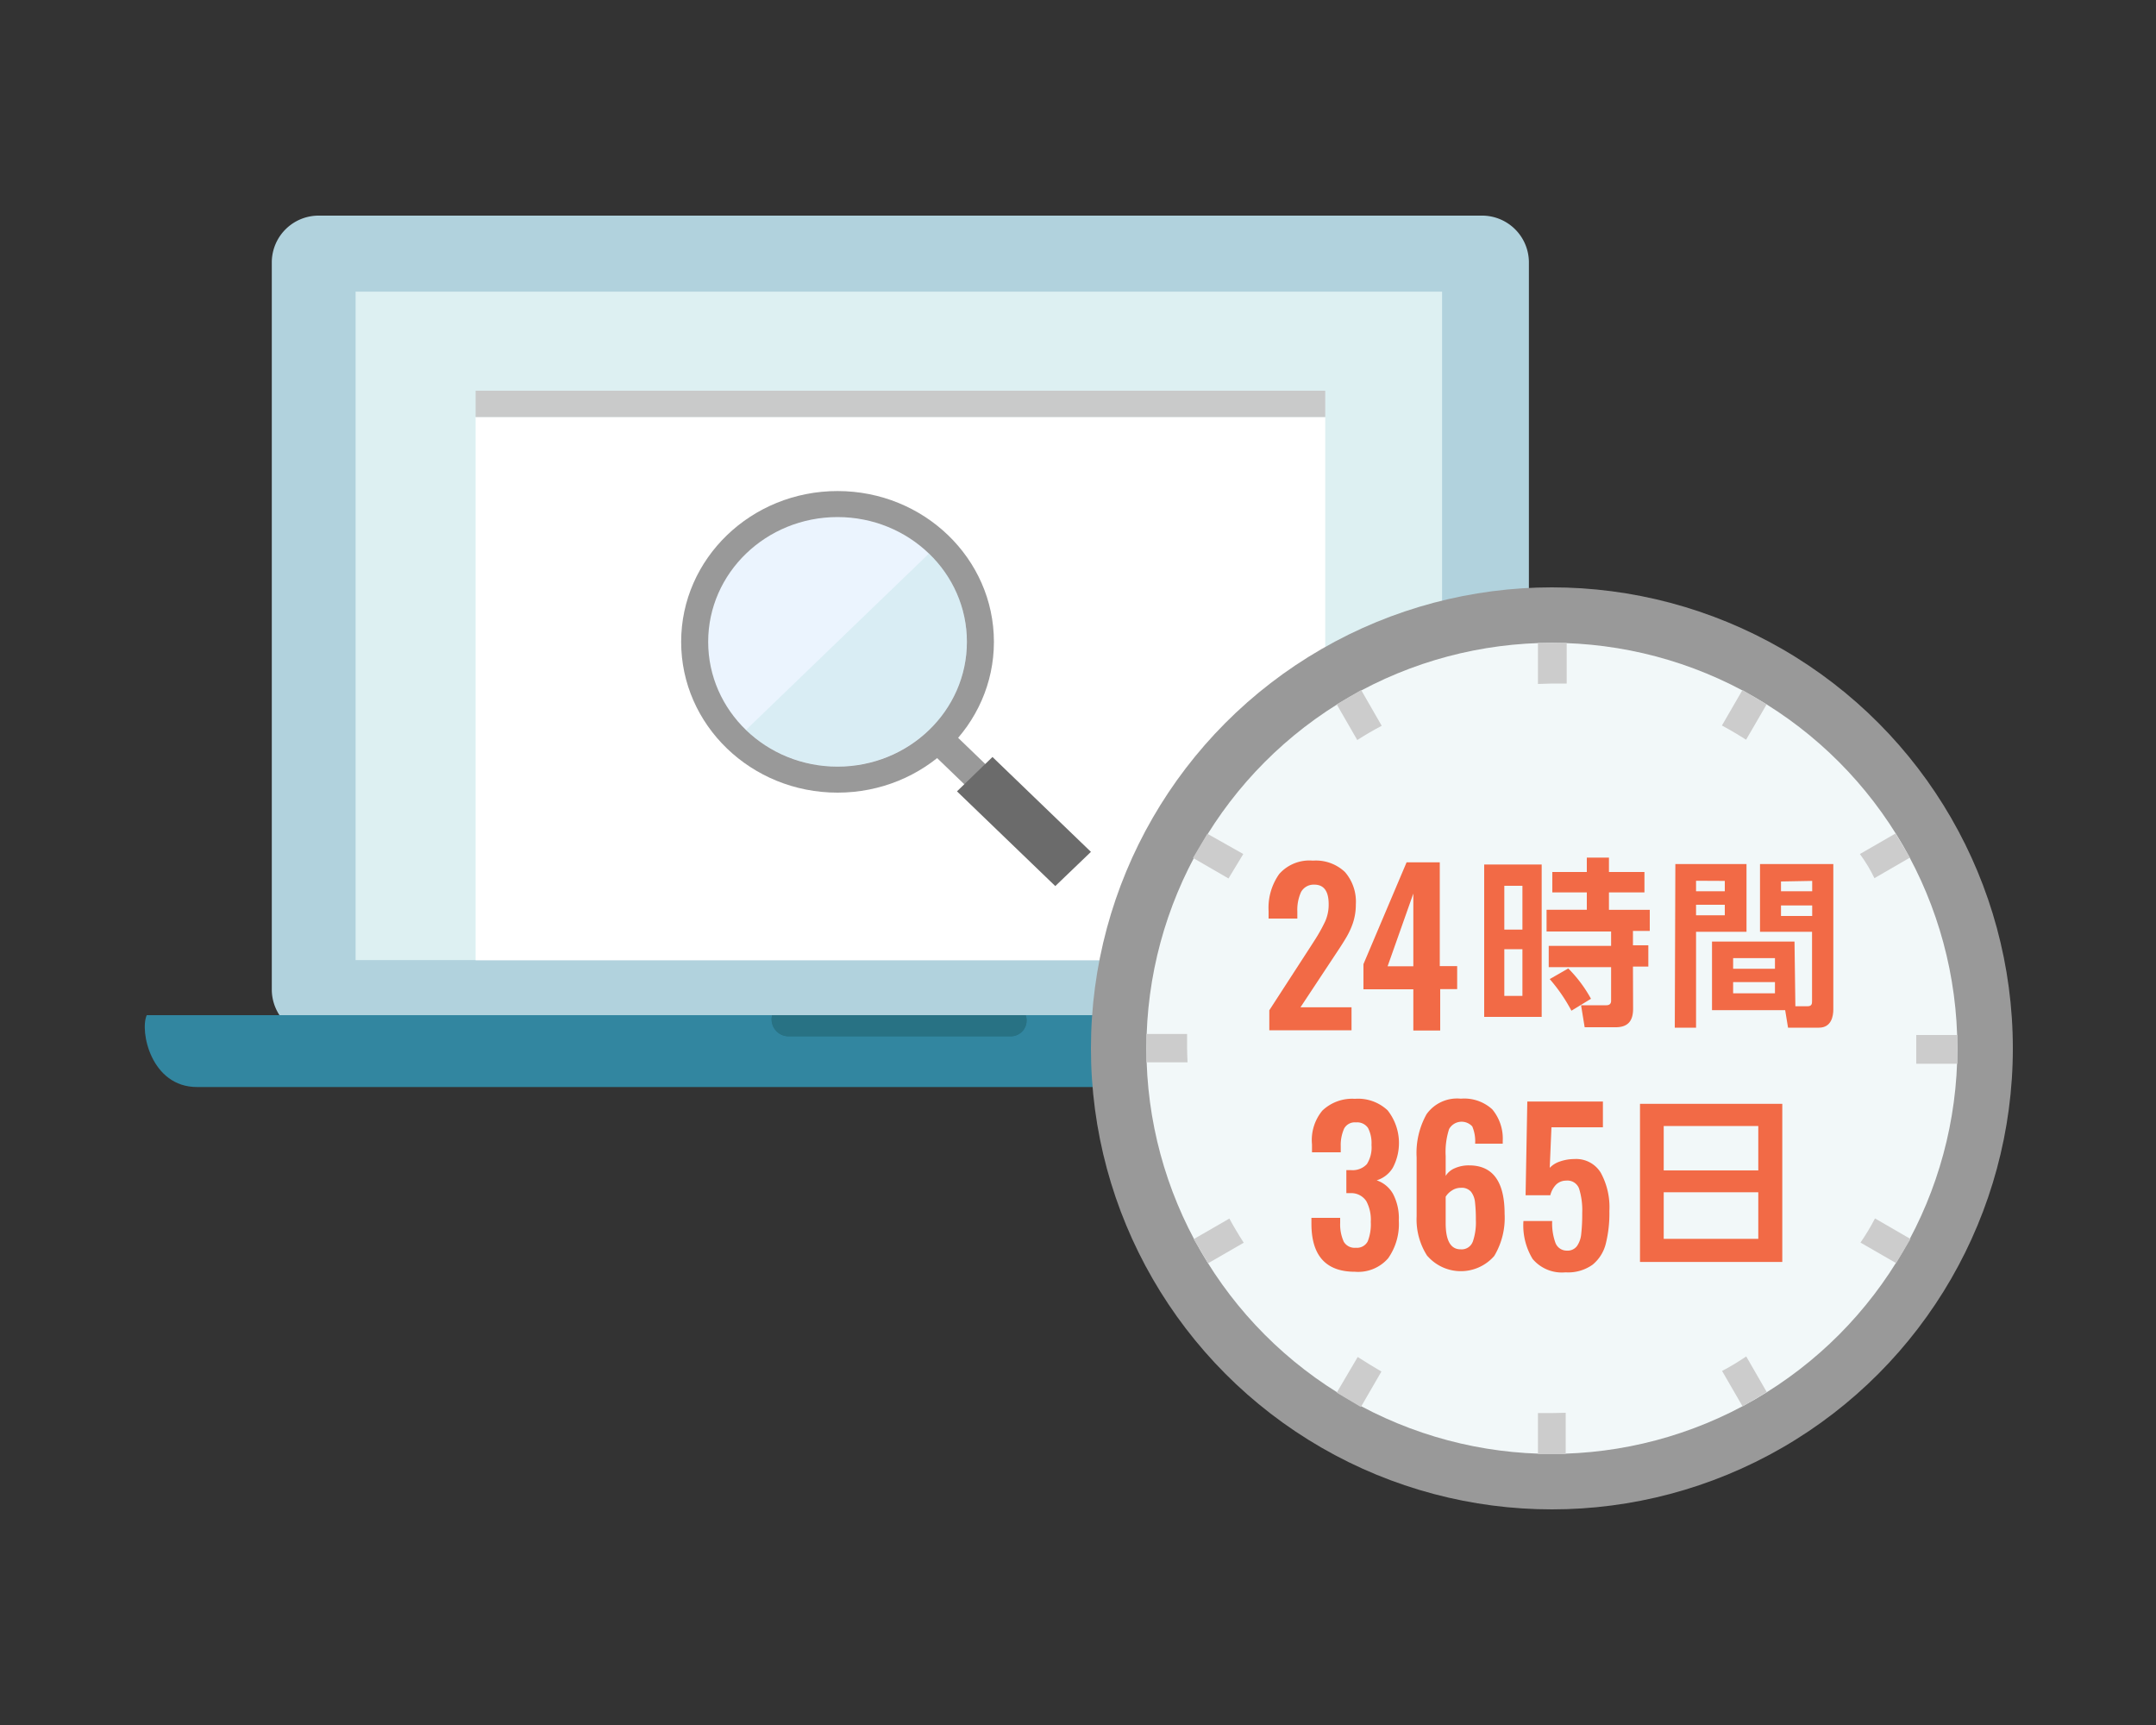 <svg xmlns="http://www.w3.org/2000/svg" width="150" height="120" viewBox="0 0 150 120"><rect x="0" y="0" width="150" height="120" fill="#333333" stroke="none"/><defs><style>.cls-1{fill:#b1d2dd;}.cls-2{fill:#3286a0;}.cls-3{fill:#287284;}.cls-4{fill:#ddf0f2;}.cls-5{fill:#fff;}.cls-6{fill:#c9caca;}.cls-7{fill:#999;}.cls-8{fill:#6b6b6b;}.cls-9{fill:#ebf4fe;}.cls-10{fill:#afdcdd;opacity:0.3;}.cls-11{fill:#f2f8f9;}.cls-12{fill:#ccc;}.cls-13{fill:#f26a46;}.cls-14{fill:none;}</style></defs><title>point_2</title><g id="box"><path class="cls-1" d="M103.06,15H22.22a3.26,3.26,0,0,0-3.31,3.19V68.9a3.26,3.26,0,0,0,3.31,3.19h80.84a3.26,3.26,0,0,0,3.31-3.19V18.19A3.26,3.26,0,0,0,103.06,15Z"/><path class="cls-2" d="M114.86,70.62c.52,1.1.05,5-3.15,5h-98c-3.21,0-4-3.9-3.5-5Z"/><path class="cls-3" d="M71.36,70.62a1.1,1.1,0,0,1-1.08,1.47H54.92a1.18,1.18,0,0,1-1.2-1.47Z"/><rect class="cls-4" x="24.74" y="20.29" width="75.59" height="46.5"/><path class="cls-3" d="M71.36,70.62a1.1,1.1,0,0,1-1.08,1.47H54.92a1.18,1.18,0,0,1-1.2-1.47Z"/><rect class="cls-5" x="33.09" y="29.01" width="59.11" height="37.79"/><rect class="cls-6" x="33.09" y="27.18" width="59.11" height="1.83"/><polygon class="cls-7" points="71.19 58.51 62.39 50.03 63.85 48.62 72.65 57.1 71.19 58.51"/><polygon class="cls-8" points="73.42 61.64 66.58 55.05 69.05 52.66 75.9 59.26 73.42 61.64"/><ellipse class="cls-7" cx="58.27" cy="44.65" rx="10.88" ry="10.49"/><ellipse class="cls-9" cx="58.27" cy="44.65" rx="9" ry="8.68"/><path class="cls-10" d="M64.63,38.51a8.46,8.46,0,0,1,0,12.27,9.24,9.24,0,0,1-12.73,0Z"/><circle class="cls-7" cx="107.97" cy="72.93" r="32.07"/><circle class="cls-11" cx="107.97" cy="72.93" r="28.21"/><path class="cls-12" d="M96.13,50.49,94.7,48,93,49l1.43,2.48Q95.27,50.94,96.13,50.49Z"/><path class="cls-12" d="M86.5,59.41,84,58l-1,1.68,2.47,1.43Q86,60.23,86.5,59.41Z"/><path class="cls-12" d="M121.48,51.46,122.91,49l-1.68-1-1.43,2.47Q120.67,50.94,121.48,51.46Z"/><path class="cls-12" d="M130.41,61.09l2.47-1.43-1-1.68-2.48,1.43Q130,60.23,130.41,61.09Z"/><path class="cls-12" d="M82.59,72.93c0-.32,0-.65,0-1H79.76V73.9h2.86C82.61,73.58,82.59,73.25,82.59,72.93Z"/><path class="cls-12" d="M129.44,86.44l2.48,1.43,1-1.68-2.47-1.43Q130,85.63,129.44,86.44Z"/><path class="cls-12" d="M119.81,95.37l1.43,2.47,1.68-1-1.43-2.48Q120.67,94.92,119.81,95.37Z"/><path class="cls-12" d="M133.32,72c0,.32,0,.64,0,1s0,.65,0,1h2.86V72Z"/><path class="cls-12" d="M108,98.3l-1,0v2.86h1.93V98.28Z"/><path class="cls-12" d="M85.53,84.77,83.05,86.2l1,1.68,2.48-1.43Q86,85.63,85.53,84.77Z"/><path class="cls-12" d="M94.46,94.4,93,96.88l1.68,1,1.43-2.47Q95.27,94.92,94.46,94.4Z"/><path class="cls-12" d="M108,47.55l1,0V44.72H107v2.86Z"/><path class="cls-13" d="M88.31,70.28l2.89-4.46.27-.42a11.43,11.43,0,0,0,.73-1.31,2.86,2.86,0,0,0,.24-1.19q0-1.36-1-1.36a1,1,0,0,0-.92.51,3,3,0,0,0-.26,1.36v.49h-2v-.52a4.06,4.06,0,0,1,.74-2.58,2.8,2.8,0,0,1,2.34-.93,2.94,2.94,0,0,1,2.23.79,3.14,3.14,0,0,1,.76,2.25,4.05,4.05,0,0,1-.19,1.26,5.27,5.27,0,0,1-.45,1q-.26.45-.81,1.27l-2.4,3.63h3.55v1.6H88.31Z"/><path class="cls-13" d="M98.33,68.82H94.86V67.07l3-7.08h2.31v7.22h1.21v1.6H100.2v2.88H98.33Zm0-1.6V62.16l-1.79,5.06Z"/><path class="cls-13" d="M107.26,60.14v10.6h-4V60.14Zm-1.34,1.48h-1.26v3.05h1.26Zm0,4.41h-1.26v3.25h1.26Zm7.7,4.14c0,.82-.33,1.29-1.21,1.29h-2.16L110,69.93h1.76c.21,0,.33-.1.33-.31V67.28h-4.34V65.8h4.34v-1H107.6V63.29h2.8V62.08H108V60.66h2.4v-1h1.54v1h2.47v1.42h-2.47v1.21h2.84v1.47h-1.17v1h1.07v1.48h-1.07Zm-4.29.14a11.69,11.69,0,0,0-1.51-2.2l1.29-.74a9.34,9.34,0,0,1,1.58,2.11Z"/><path class="cls-13" d="M116.56,60.11h4.95v4.71H118v6.67h-1.48ZM118,61.27V62h2v-.72Zm0,1.67v.73h2v-.73ZM124.91,70h.85c.3,0,.31-.19.31-.36V64.82h-3.62V60.11h5.1V70.23c0,.45-.13,1.26-1,1.26h-2.15l-.2-1.22h-5.09V65.5h5.74Zm-4.33-3.35v.74h2.91v-.74Zm0,1.67v.78h2.91v-.78Zm3.33-7V62h2.17v-.72Zm0,1.67v.73h2.17v-.73Z"/><path class="cls-13" d="M91.24,85.12v-.4h2v.35a2.93,2.93,0,0,0,.25,1.31.87.87,0,0,0,.84.42.84.84,0,0,0,.83-.45A3.25,3.25,0,0,0,95.37,85a2.73,2.73,0,0,0-.31-1.44A1.25,1.25,0,0,0,94,83h-.33v-1.6H94a1.35,1.35,0,0,0,1.1-.42,2.17,2.17,0,0,0,.32-1.33,2.32,2.32,0,0,0-.24-1.18.91.91,0,0,0-.84-.39.84.84,0,0,0-.82.42,2.8,2.8,0,0,0-.24,1.24v.42h-2v-.55A3.21,3.21,0,0,1,92,77.26a3,3,0,0,1,2.26-.82,3,3,0,0,1,2.28.8,3.67,3.67,0,0,1,.36,4,2,2,0,0,1-1.12.87,2.07,2.07,0,0,1,1.13.93,3.63,3.63,0,0,1,.41,1.87,4.14,4.14,0,0,1-.74,2.62,2.76,2.76,0,0,1-2.31.94Q91.24,88.47,91.24,85.12Z"/><path class="cls-13" d="M99.32,87.4a4.67,4.67,0,0,1-.76-2.79v-4.1a5.5,5.5,0,0,1,.69-3,2.6,2.6,0,0,1,2.38-1.08,2.89,2.89,0,0,1,2.19.74,3.17,3.17,0,0,1,.73,2.2v.19h-1.92a2.61,2.61,0,0,0-.2-1.2,1,1,0,0,0-1.61.18,5.13,5.13,0,0,0-.24,1.87v1.39a1.37,1.37,0,0,1,.63-.53,2.39,2.39,0,0,1,1-.2q2.47,0,2.47,3.37a5.15,5.15,0,0,1-.72,2.93,3.08,3.08,0,0,1-4.65,0Zm3.14-1a4.11,4.11,0,0,0,.22-1.55,10.23,10.23,0,0,0-.06-1.23,1.41,1.41,0,0,0-.28-.72.85.85,0,0,0-.7-.27,1.11,1.11,0,0,0-.63.19,1.35,1.35,0,0,0-.43.43v1.83q0,1.84,1.05,1.83A.82.82,0,0,0,102.46,86.39Z"/><path class="cls-13" d="M106.63,87.58a4.49,4.49,0,0,1-.64-2.64h2a4,4,0,0,0,.22,1.5A.84.84,0,0,0,109,87a.82.82,0,0,0,.71-.31,1.74,1.74,0,0,0,.3-.84,12.56,12.56,0,0,0,.07-1.47,5,5,0,0,0-.22-1.7.86.86,0,0,0-.9-.55,1,1,0,0,0-.69.27,1.62,1.62,0,0,0-.41.75h-1.72l.12-6.52h5.26v1.79h-3.58l-.12,2.82a1.7,1.7,0,0,1,.71-.44,3,3,0,0,1,1-.17,2,2,0,0,1,1.84.95,5,5,0,0,1,.6,2.67,8.71,8.71,0,0,1-.25,2.27,2.74,2.74,0,0,1-.92,1.46,2.93,2.93,0,0,1-1.88.53A2.66,2.66,0,0,1,106.63,87.58Z"/><path class="cls-13" d="M124,76.79v11h-9.9v-11Zm-8.25,4.63h6.58V78.33h-6.58Zm0,1.52v3.24h6.58V82.94Z"/><rect class="cls-14" x="0.04" width="150" height="120"/></g></svg>